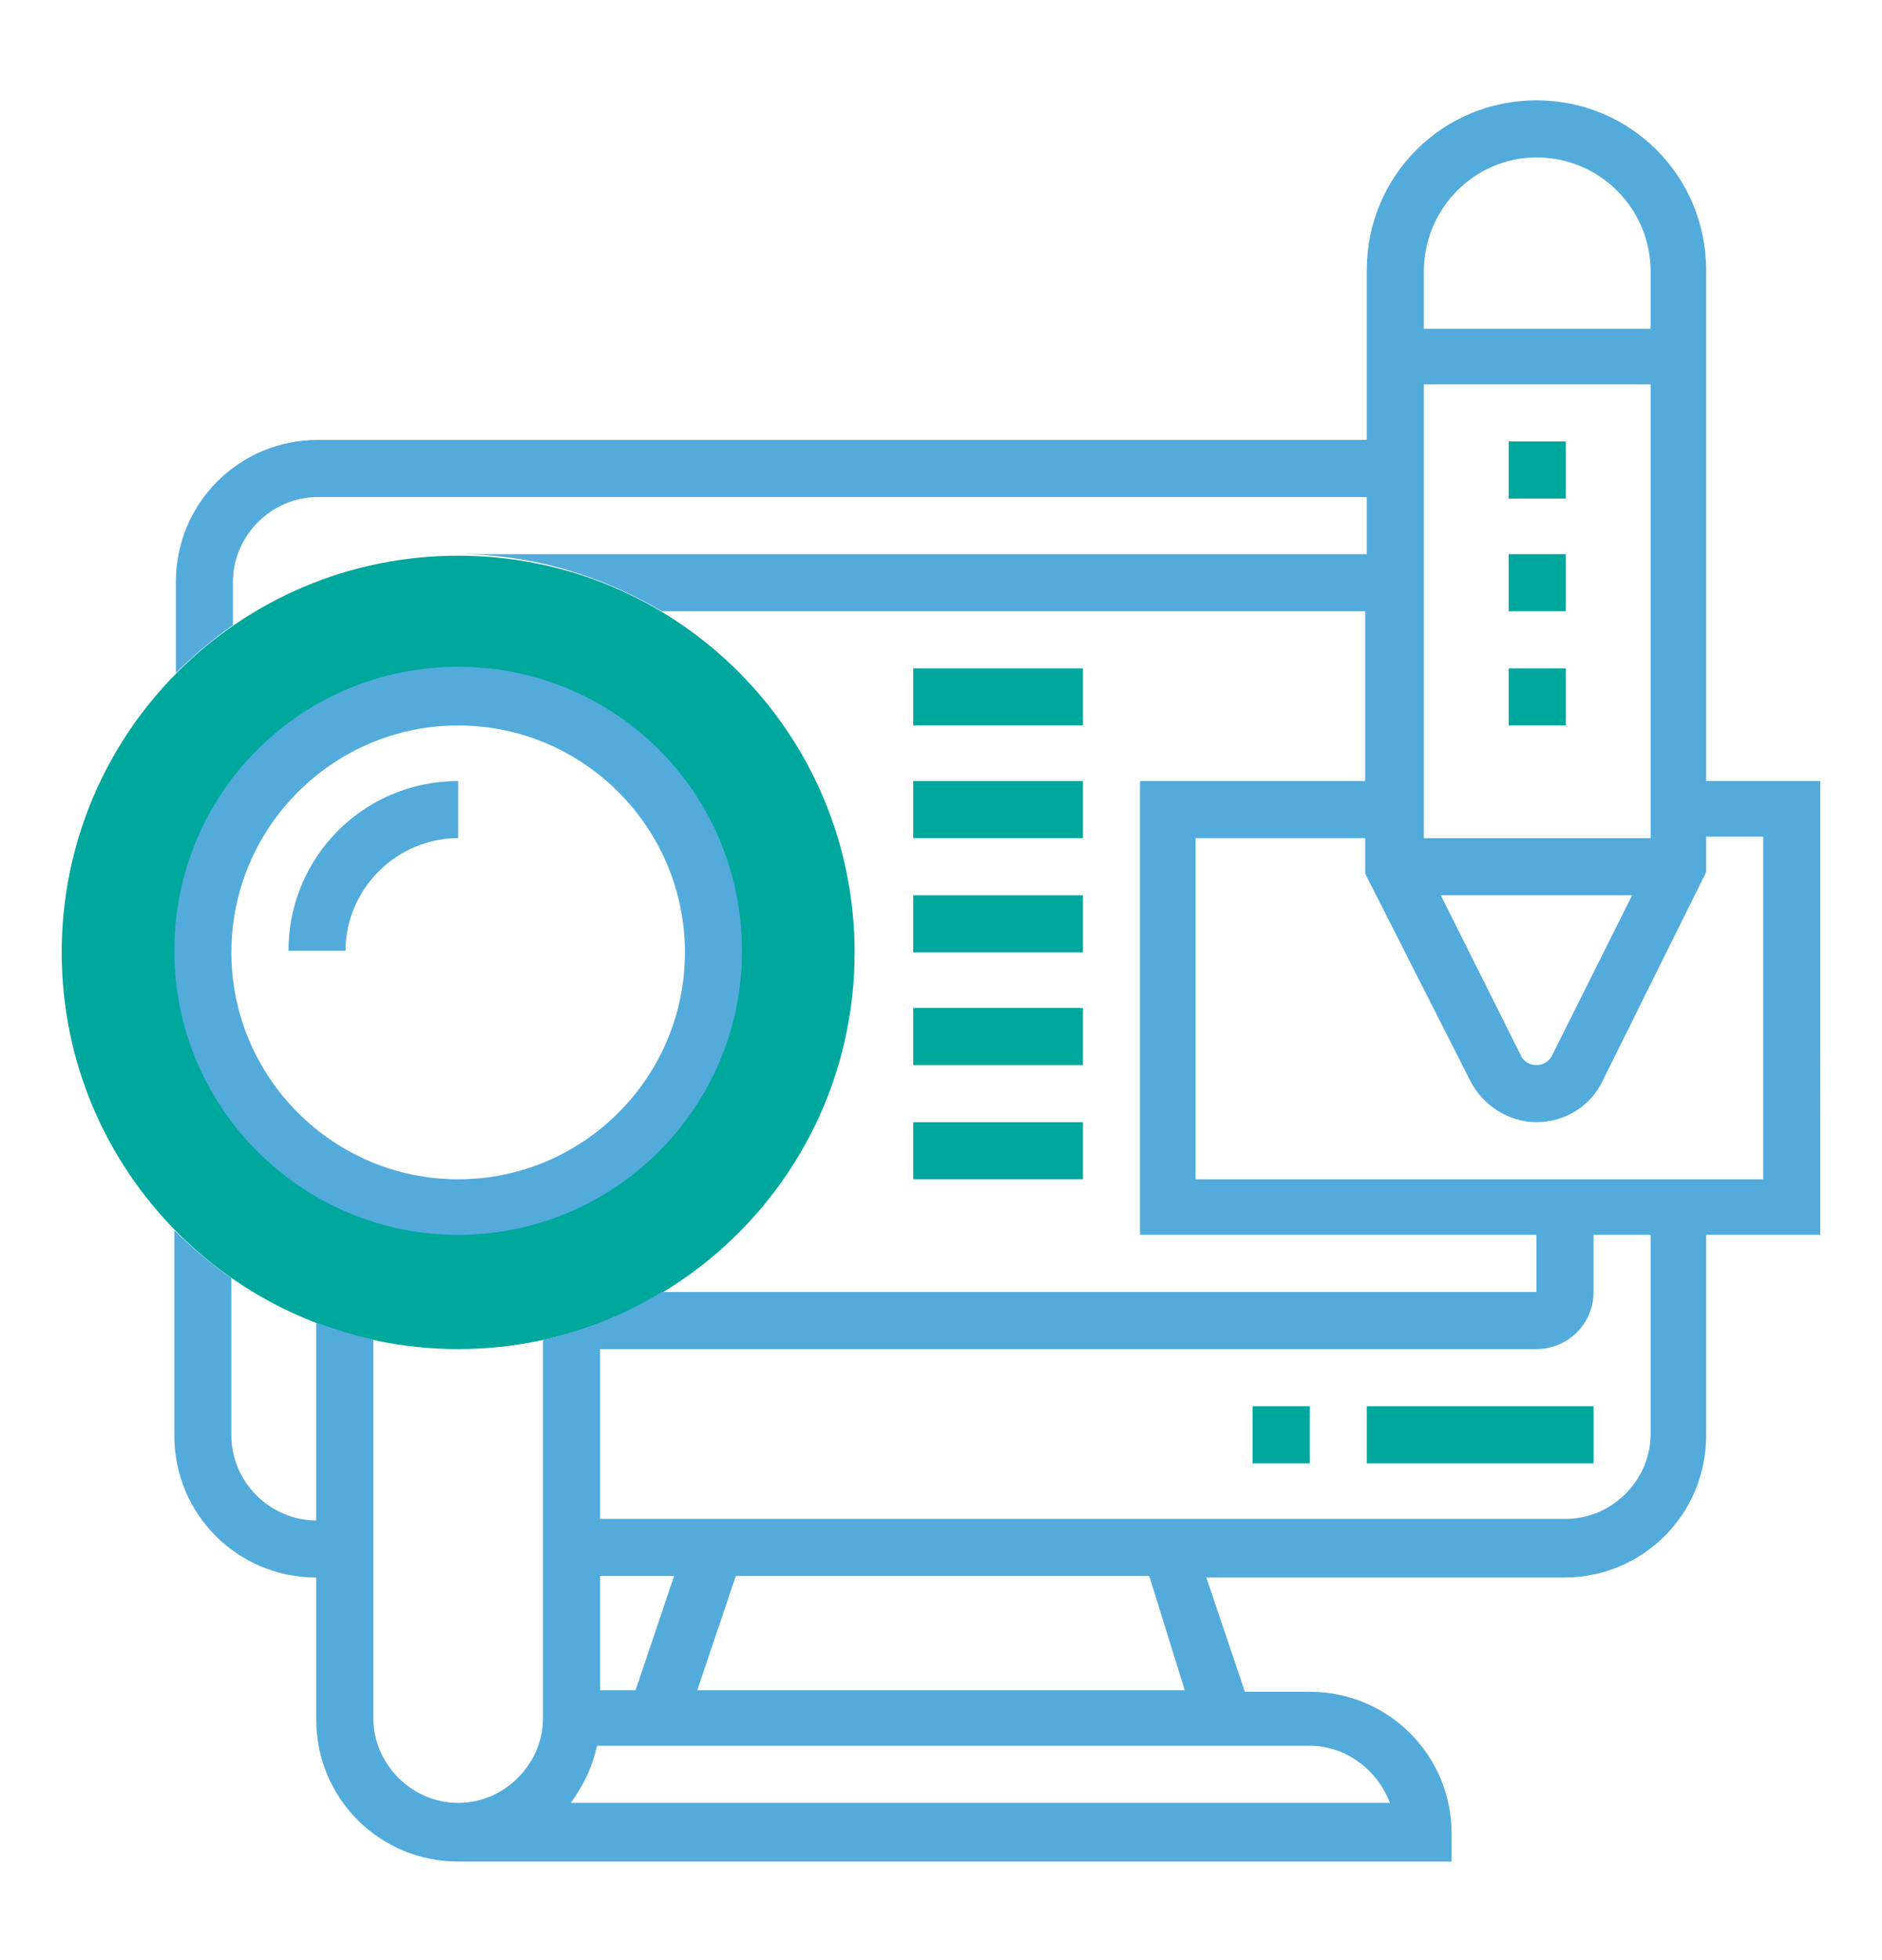 <svg xmlns="http://www.w3.org/2000/svg" xmlns:xlink="http://www.w3.org/1999/xlink" id="Layer_1" x="0px" y="0px" viewBox="0 0 122 127" style="enable-background:new 0 0 122 127;" xml:space="preserve">
<style type="text/css">
	.st0{fill:#00a79d;}
	.st1{fill:#53ABDB;}
	.st2{fill:#CB0000;}
</style>
<g>
	<g>
		<g>
			<path class="st0" d="M29.7,87.4C15.5,87.4,4,75.9,4,61.7s11.5-25.7,25.7-25.7s25.7,11.5,25.7,25.7S43.9,87.4,29.7,87.4z      M29.7,45.1c-9.1,0-16.5,7.4-16.5,16.5s7.4,16.5,16.5,16.5s16.5-7.4,16.5-16.5S38.9,45.1,29.7,45.1z"></path>
		</g>
	</g>
	<g>
		<path class="st0" d="M88.6,91.1h14.7v3.7H88.6V91.1z"></path>
		<path class="st0" d="M81.2,91.1h3.7v3.7h-3.7V91.1z"></path>
		<path class="st0" d="M97.8,28.6h3.7v3.7h-3.7V28.6z"></path>
		<path class="st0" d="M97.8,35.9h3.7v3.7h-3.7V35.9z"></path>
		<path class="st0" d="M97.8,43.3h3.7V47h-3.7V43.3z"></path>
		<path class="st0" d="M59.2,43.3h11V47h-11V43.3z"></path>
		<path class="st0" d="M59.2,50.6h11v3.7h-11V50.6z"></path>
		<path class="st0" d="M59.2,58h11v3.7h-11V58z"></path>
		<path class="st0" d="M59.2,65.3h11V69h-11V65.3z"></path>
		<path class="st0" d="M59.2,72.7h11v3.7h-11V72.7z"></path>
		<path class="st1" d="M110.6,50.6V17.5c0-6.1-4.9-11-11-11c-6.1,0-11,4.9-11,11v11h-68c-5.1,0-9.2,4.1-9.2,9.2v5.9    c1.1-1.1,2.4-2.2,3.7-3.1v-2.8c0-3,2.5-5.5,5.5-5.5h68v3.7H29.7c4.8,0,9.3,1.4,13.2,3.7h45.6v11H73.9V80h25.7v3.7H42.9    c-2.3,1.4-4.9,2.5-7.7,3.1v24.5c0,3-2.5,5.5-5.5,5.5s-5.5-2.5-5.5-5.5V86.8c-1.3-0.3-2.5-0.7-3.7-1.1v12.8c-3,0-5.5-2.5-5.5-5.5    V82.8c-1.3-0.9-2.6-2-3.7-3.1v13.3c0,5.1,4.1,9.2,9.2,9.2v9.2c0,5.1,4.1,9.2,9.2,9.2h64.4v-1.8c0-5.1-4.1-9.2-9.2-9.2h-4.2    l-2.5-7.4h23.2c5.1,0,9.2-4.1,9.2-9.2V80h7.4V50.6H110.6z M92.3,54.3V24.9H107v29.4H92.3z M105.8,58l-5.2,10.4    c-0.4,0.8-1.6,0.8-2,0L93.4,58H105.8z M99.6,10.2c4.1,0,7.4,3.3,7.4,7.4v3.7H92.3v-3.7C92.3,13.5,95.6,10.2,99.6,10.2z     M38.9,109.5v-7.4h4.8l-2.5,7.4H38.9z M90.1,116.8H37c0.8-1.1,1.4-2.3,1.7-3.7h46.2C87.3,113.1,89.3,114.7,90.1,116.8L90.1,116.8z     M76.8,109.5H45.2l2.5-7.4h26.8L76.8,109.5z M107,92.9c0,3-2.5,5.5-5.5,5.5H38.9v-11h60.7c2,0,3.7-1.6,3.7-3.7V80h3.7V92.9z     M114.3,76.4H77.5V54.3h11v2.3L95.3,70c0.8,1.6,2.5,2.7,4.3,2.7c1.8,0,3.5-1,4.3-2.7l6.7-13.5v-2.3h3.7V76.4z"></path>
		<path class="st1" d="M29.7,80c10.1,0,18.4-8.2,18.4-18.4s-8.2-18.4-18.4-18.4s-18.4,8.2-18.4,18.4S19.6,80,29.7,80z M29.7,47    c8.1,0,14.7,6.6,14.7,14.7s-6.6,14.7-14.7,14.7S15,69.8,15,61.7S21.6,47,29.7,47z"></path>
		<path class="st1" d="M29.7,54.3v-3.7c-6.1,0-11,4.9-11,11h3.7C22.4,57.6,25.7,54.3,29.7,54.3z"></path>
	</g>
</g>
</svg>